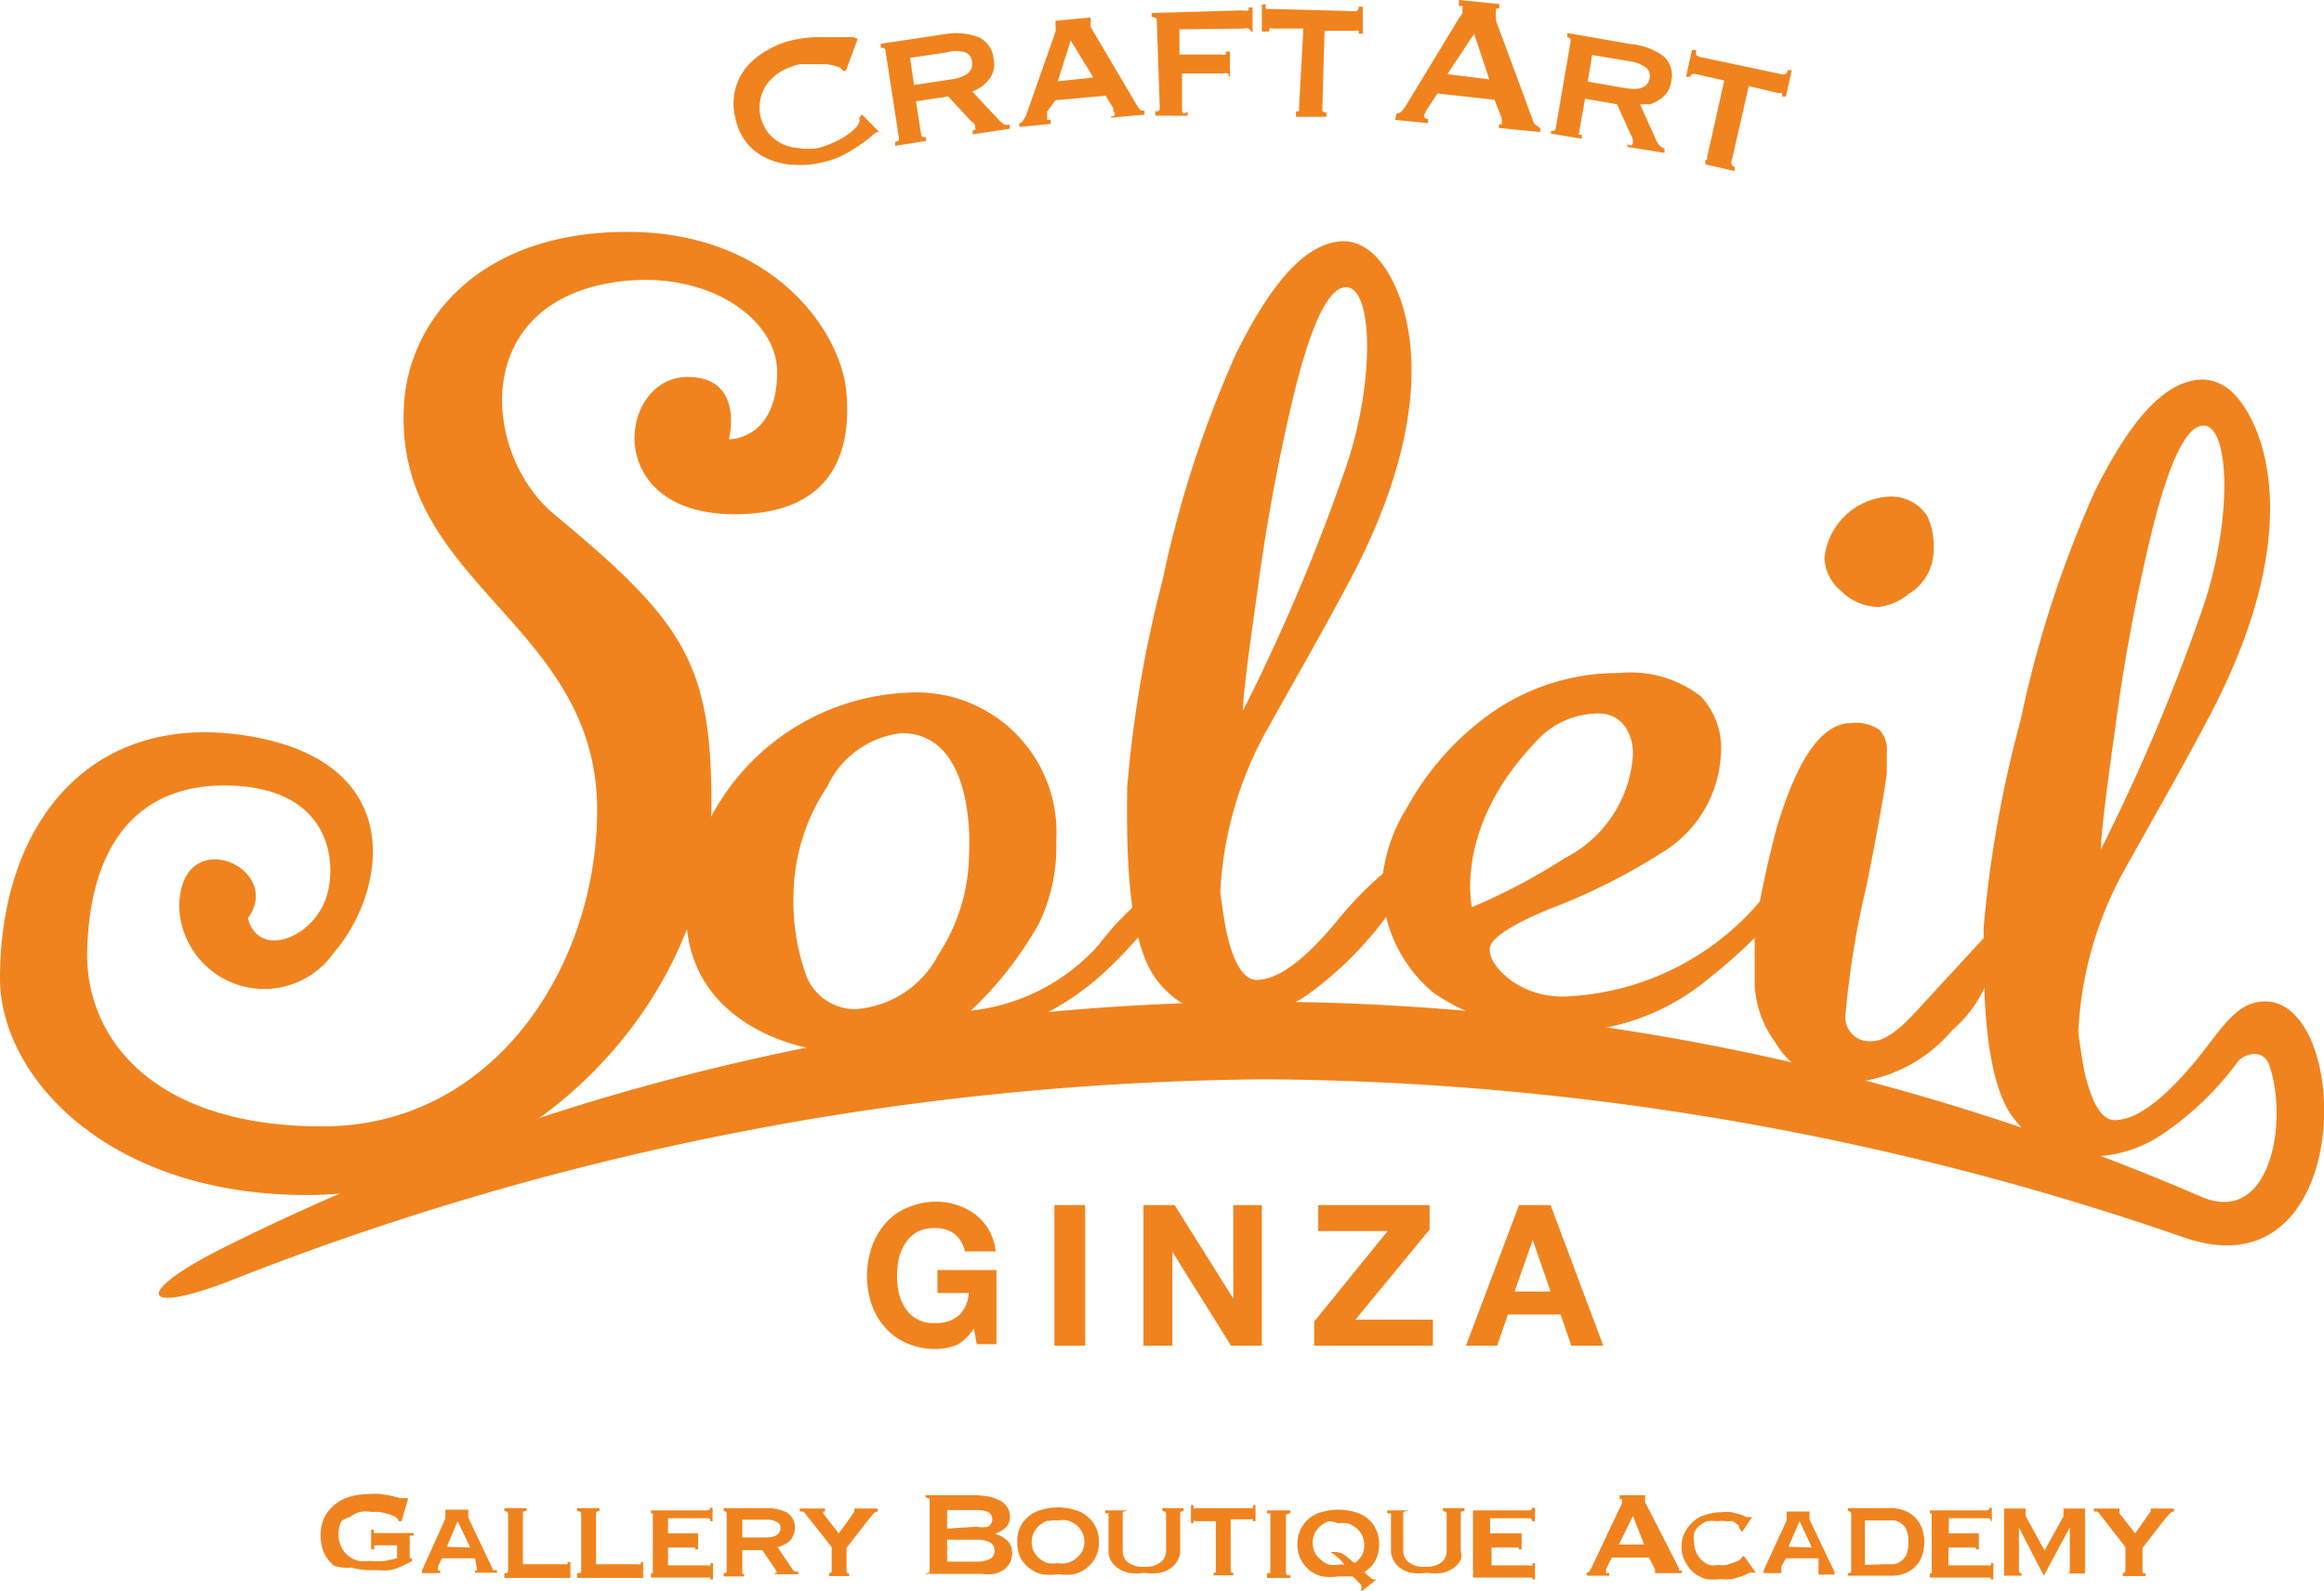 <svg xmlns="http://www.w3.org/2000/svg" viewBox="0 0 62.62 42.87"><defs><style>.cls-1{fill:#f0831e;}</style></defs><g id="レイヤー_2" data-name="レイヤー 2"><g id="レイヤー_1-2" data-name="レイヤー 1"><path class="cls-1" d="M25.78,36.25a1.58,1.58,0,0,1-.55.11,1.94,1.94,0,0,1-.78-.15,1.59,1.59,0,0,1-.59-.42,1.83,1.83,0,0,1-.37-.62,2.44,2.44,0,0,1-.13-.77,2.47,2.47,0,0,1,.13-.79,1.92,1.92,0,0,1,.37-.64,1.59,1.59,0,0,1,.59-.42,1.94,1.94,0,0,1,.78-.16,1.77,1.77,0,0,1,.56.09,1.7,1.7,0,0,1,.5.26,1.48,1.48,0,0,1,.36.42,1.53,1.53,0,0,1,.18.57H26a.84.84,0,0,0-.29-.48.85.85,0,0,0-.51-.15,1,1,0,0,0-.48.1.92.92,0,0,0-.32.3,1.38,1.38,0,0,0-.18.41,2.63,2.63,0,0,0-.05.49,2.31,2.31,0,0,0,.05.46,1.38,1.38,0,0,0,.18.41.88.88,0,0,0,.8.39.91.91,0,0,0,.64-.21.88.88,0,0,0,.26-.6h-.84v-.62h1.59v2h-.53l-.08-.43A1.24,1.24,0,0,1,25.78,36.25Z"/><path class="cls-1" d="M29.24,32.48v3.79h-.83V32.48Z"/><path class="cls-1" d="M31.65,32.48,33.23,35h0V32.48H34v3.79h-.83l-1.58-2.53h0v2.53h-.78V32.48Z"/><path class="cls-1" d="M37.39,33.18H35.52v-.7h3v.66l-2,2.43h2.09v.7h-3.2v-.65Z"/><path class="cls-1" d="M41.78,32.48l1.42,3.79h-.86l-.29-.84H40.63l-.29.84H39.5l1.43-3.79Zm0,2.33-.48-1.39h0l-.49,1.39Z"/><path class="cls-1" d="M10.82,41l-.08,0a.07.07,0,0,0,0,0,.14.14,0,0,0-.08-.11.68.68,0,0,0-.19-.08,2,2,0,0,0-.26-.06H10a1,1,0,0,0-.3,0,.77.77,0,0,0-.27.14A.62.62,0,0,0,9.2,41a.81.81,0,0,0,0,.7.65.65,0,0,0,.19.24.75.75,0,0,0,.27.13,1,1,0,0,0,.3,0,2.5,2.5,0,0,0,.42,0L10.7,42v-.35h-.53l-.08,0a.19.19,0,0,0,0,.11H10v-.53h.07s0,.08,0,.09l.08,0h1v.07l-.11,0a.12.12,0,0,0,0,.07V42a0,0,0,0,0,0,0l.06,0v.07a2,2,0,0,1-.29.15,1.12,1.12,0,0,1-.31.1,1.55,1.55,0,0,1-.31,0H10a1.79,1.79,0,0,1-.53-.07A1.17,1.17,0,0,1,9,42.2a1,1,0,0,1-.27-.35,1.16,1.16,0,0,1-.09-.47,1.14,1.14,0,0,1,.09-.46,1.1,1.1,0,0,1,.67-.57,1.78,1.78,0,0,1,.53-.08,2,2,0,0,1,.35,0l.29.05.21.06.11,0,.06,0,0,0,.05,0Z"/><path class="cls-1" d="M11.29,42.4l.08,0,0-.07L12,40.93l0-.09a.17.17,0,0,0,0-.07,0,0,0,0,0,0,0h0v-.08h.62v.08h0s0,0,0,0a.14.14,0,0,0,0,.06s0,.05,0,.08l.67,1.41a.12.12,0,0,0,.05,0l.05,0v.07h-.59v-.06h.05a.08.08,0,0,0,0,0s0,0,0,0l0-.06L12.8,42h-.89l-.11.22,0,.06a.09.09,0,0,0,0,.05.05.05,0,0,0,0,0h.06v.07h-.55Zm1.38-.69L12.33,41l-.29.69Z"/><path class="cls-1" d="M14.19,40.65v.08c-.07,0-.1,0-.1.06v1.37h1.12a.11.11,0,0,0,.08,0,.06.06,0,0,0,0-.06h.08v.43h-.08s0,0,0,0h-1.7V42.4c.07,0,.1,0,.1-.07V40.79s0-.06-.1-.06v-.08Z"/><path class="cls-1" d="M16.15,40.65v.08q-.09,0-.09.06v1.37h1.11a.13.13,0,0,0,.09,0,.06.06,0,0,0,0-.06h.07v.43h-.07s0,0,0,0H15.55V42.4c.08,0,.11,0,.11-.07V40.79s0-.06-.11-.06v-.08Z"/><path class="cls-1" d="M19.14,41c0-.06,0-.08-.13-.08H18v.41h.74s0,0,0,0h.07v.43h-.08s0-.05,0-.05H18v.48h1.06a.11.11,0,0,0,.08,0,.05.05,0,0,0,0-.06h.07v.44h-.07s0,0,0-.05h-1.6V42.4l.05,0a.06.06,0,0,0,0-.05V40.79a.08.08,0,0,0,0,0h-.05v-.08H19c.09,0,.13,0,.13-.07h.07V41Z"/><path class="cls-1" d="M21.21,40.77a.49.49,0,0,1,.16.62.4.4,0,0,1-.1.15.54.54,0,0,1-.16.1.52.52,0,0,1-.16.06l.4.59a.23.23,0,0,0,.07.07l.09,0v.07h-.64V42.4s.06,0,.06,0a.28.28,0,0,0-.06-.13l-.33-.49H20v.59s0,0,0,.05l.05,0v.07h-.55V42.4c.05,0,.08,0,.08-.07V40.79s0-.06-.08-.06v-.08h1.15A1.15,1.15,0,0,1,21.21,40.77Zm-.58.67c.27,0,.4-.09.4-.26a.17.17,0,0,0-.1-.16.56.56,0,0,0-.3-.06H20v.48Z"/><path class="cls-1" d="M21.7,40.8a.19.19,0,0,0-.07-.06h-.08v-.08h.68v.08h-.05a.05.05,0,0,0,0,0s0,0,0,0l0,.05.42.54.37-.51.05-.08a.06.06,0,0,0,0,0s0,0,0,0h0v-.08h.63v.08a.21.21,0,0,0-.11.05l-.1.12-.63.81v.62c0,.05,0,.07.07.07v.07h-.54V42.4a.06.06,0,0,0,.07-.07V41.7Z"/><path class="cls-1" d="M26.6,40.33a.94.94,0,0,1,.31.1.49.49,0,0,1,.22.18.4.4,0,0,1,.08.27.38.38,0,0,1-.12.3.85.85,0,0,1-.28.16h0a.88.88,0,0,1,.33.18.47.47,0,0,1,.13.36.59.59,0,0,1-.05.23.7.7,0,0,1-.16.19.89.89,0,0,1-.26.12,1.25,1.25,0,0,1-.35,0H24.94V42.4c.07,0,.11,0,.11-.08V40.45c0-.05,0-.08-.11-.08V40.3h1.29A2.22,2.22,0,0,1,26.6,40.33Zm-.29.82a.87.87,0,0,0,.31,0,.23.23,0,0,0,0-.4.87.87,0,0,0-.31-.05h-.79v.5Zm0,.94a.72.72,0,0,0,.38-.08.25.25,0,0,0,.11-.21.28.28,0,0,0-.11-.22.72.72,0,0,0-.38-.08h-.79v.59Z"/><path class="cls-1" d="M28.93,40.69a.82.82,0,0,1,.35.17.85.85,0,0,1,.24.29.88.88,0,0,1,.09.41.86.86,0,0,1-.09.41.76.76,0,0,1-.24.29.82.82,0,0,1-.35.17,1.42,1.42,0,0,1-.42,0,1.45,1.45,0,0,1-.43,0,.82.82,0,0,1-.35-.17.76.76,0,0,1-.24-.29,1,1,0,0,1-.08-.41,1,1,0,0,1,.08-.41.85.85,0,0,1,.24-.29.82.82,0,0,1,.35-.17,1.44,1.44,0,0,1,.43-.06A1.42,1.42,0,0,1,28.93,40.69Zm-.68.29a.84.84,0,0,0-.23.12.64.64,0,0,0-.16.2.53.53,0,0,0-.06.26.6.6,0,0,0,.06.27A.74.74,0,0,0,28,42a.65.65,0,0,0,.23.13.75.75,0,0,0,.26,0,.73.73,0,0,0,.25,0A.65.65,0,0,0,29,42a.58.58,0,0,0,.16-.19.6.6,0,0,0,.06-.27A.59.59,0,0,0,29,41.1a.84.84,0,0,0-.23-.12.74.74,0,0,0-.25,0A.75.75,0,0,0,28.25,41Z"/><path class="cls-1" d="M30.34,40.73q-.09,0-.09.06v1a.39.39,0,0,0,.14.32.68.68,0,0,0,.44.12.66.66,0,0,0,.44-.12.39.39,0,0,0,.15-.32v-1s0-.06-.1-.06v-.08h.57v.08q-.09,0-.09.06v1a.54.54,0,0,1-.06.25.68.68,0,0,1-.17.21.81.81,0,0,1-.31.14,1.37,1.37,0,0,1-.43,0,1.41,1.41,0,0,1-.43,0,.83.83,0,0,1-.3-.14.6.6,0,0,1-.18-.21.53.53,0,0,1-.05-.25v-1a.05.05,0,0,0,0,0h-.09v-.08h.59Z"/><path class="cls-1" d="M32.76,42.38s0,0,0-.05V41h-.53a.08.08,0,0,0-.07,0,0,0,0,0,0,0,.05h-.07v-.48h.07s0,.07,0,.08a.08.08,0,0,0,.07,0h1.47a.07.07,0,0,0,.06,0s0,0,0-.08h.07V41h-.07a0,0,0,0,0,0-.05.07.07,0,0,0-.06,0h-.54v1.37c0,.05,0,.07.07.07v.07h-.53V42.4Z"/><path class="cls-1" d="M34.14,42.4l.09,0s0,0,0-.05V40.79s0,0,0,0h-.09v-.08h.63v.08q-.12,0-.12.06v1.54c0,.05,0,.07.12.07v.07h-.63Z"/><path class="cls-1" d="M36.69,42.78s0,0,0,0,0-.06-.06-.11l-.18-.18-.39,0a1.54,1.54,0,0,1-.43,0,.88.88,0,0,1-.35-.17.85.85,0,0,1-.23-.29.86.86,0,0,1-.09-.41.88.88,0,0,1,.09-.41,1,1,0,0,1,.23-.29.88.88,0,0,1,.35-.17,1.57,1.57,0,0,1,.86,0,.88.88,0,0,1,.35.17.73.73,0,0,1,.23.29.88.88,0,0,1,.09.41.92.92,0,0,1-.11.46.81.81,0,0,1-.29.29c.13.13.21.2.25.2l.08,0,0,0-.44.35,0,0ZM35.81,41a.78.78,0,0,0-.22.12.59.59,0,0,0-.22.46.6.6,0,0,0,.06.27.58.58,0,0,0,.16.19.61.61,0,0,0,.22.13.78.78,0,0,0,.26,0l.15,0a.73.73,0,0,0-.16-.18l-.12-.1-.09-.06s0,0,0,0,0,0,0,0l.12,0a.47.47,0,0,1,.26.08l.27.22a.61.61,0,0,0,.19-.2.57.57,0,0,0,.07-.29.59.59,0,0,0-.22-.46.78.78,0,0,0-.22-.12.75.75,0,0,0-.26,0A.8.8,0,0,0,35.81,41Z"/><path class="cls-1" d="M37.9,40.73q-.09,0-.09.06v1a.39.39,0,0,0,.15.32.66.66,0,0,0,.44.12.68.68,0,0,0,.44-.12.39.39,0,0,0,.14-.32v-1s0-.06-.1-.06v-.08h.58v.08c-.07,0-.1,0-.1.06v1a.53.53,0,0,1,0,.25.6.6,0,0,1-.18.21.83.83,0,0,1-.3.14,1.41,1.41,0,0,1-.43,0,1.37,1.37,0,0,1-.43,0,.81.81,0,0,1-.31-.14.68.68,0,0,1-.17-.21.54.54,0,0,1-.06-.25v-1a.08.08,0,0,0,0,0h-.1v-.08h.59Z"/><path class="cls-1" d="M41.28,41c0-.06,0-.08-.13-.08h-1v.41h.73s0,0,0,0H41v.43h-.08s0-.05,0-.05h-.73v.48H41.2a.13.13,0,0,0,.09,0,.06.06,0,0,0,0-.06h.07v.44h-.07a0,0,0,0,0,0-.05h-1.6V42.4l0,0a.06.06,0,0,0,0-.05V40.79a.08.08,0,0,0,0,0h0v-.08h1.46c.09,0,.13,0,.13-.07h.08V41Z"/><path class="cls-1" d="M42.74,42.4a.15.15,0,0,0,.09-.06l.06-.1.76-1.61a.47.47,0,0,0,.05-.1.13.13,0,0,0,0-.08.05.05,0,0,0,0-.05l-.06,0V40.3h.69v.07l0,0a.06.06,0,0,0,0,.06.15.15,0,0,0,0,.07l.05.09.86,1.68a.1.1,0,0,0,0,.06l.08,0v.07h-.73V42.4l0,0s0,0,0,0a.26.26,0,0,0,0-.11l-.16-.31h-1l-.15.3a.54.54,0,0,0,0,.12s0,0,.08,0v.07h-.59Zm1.56-.77L44,40.86l-.38.77Z"/><path class="cls-1" d="M46.85,41.17h0v0a.07.07,0,0,0,0-.06L46.69,41l-.18,0a.8.8,0,0,0-.23,0A1.26,1.26,0,0,0,46,41a.72.72,0,0,0-.21.12.52.52,0,0,0-.14.19.76.76,0,0,0,0,.27.6.6,0,0,0,.06.27.66.66,0,0,0,.14.2.74.74,0,0,0,.21.13.67.67,0,0,0,.24,0,.83.83,0,0,0,.22,0l.21-.07a.48.48,0,0,0,.16-.08s.06-.06.06-.08v0a.06.06,0,0,0,0,0l.05,0,.31.44,0,0a.11.11,0,0,0-.07,0l-.1,0-.19.09-.27.08a1.69,1.69,0,0,1-.33,0,1.24,1.24,0,0,1-.38,0,1,1,0,0,1-.33-.17.86.86,0,0,1-.23-.3.74.74,0,0,1-.1-.4.78.78,0,0,1,.1-.41,1,1,0,0,1,.24-.29.78.78,0,0,1,.34-.17,1.27,1.27,0,0,1,.39-.06,1.36,1.36,0,0,1,.29,0l.23.06.16.07.1,0h0l0,0,.05,0-.27.4Z"/><path class="cls-1" d="M47.44,42.4l.08,0,0-.07.62-1.35,0-.09a.19.19,0,0,0,0-.07,0,0,0,0,0,0,0h0v-.08h.62v.08h0s0,0,0,0a.07.07,0,0,0,0,.06.3.3,0,0,0,0,.08l.67,1.41a.1.1,0,0,0,0,0l0,0v.07H49v-.06h0s0,0,0,0v0a.14.14,0,0,1,0-.06L49,42h-.88l-.12.22a.14.14,0,0,0,0,.06.09.09,0,0,0,0,.05s0,0,0,0H48v.07h-.55Zm1.38-.69L48.49,41l-.3.69Z"/><path class="cls-1" d="M49.79,42.4c.06,0,.09,0,.09-.07V40.79s0-.06-.09-.06v-.08h1.15a1,1,0,0,1,.41.08.78.78,0,0,1,.29.21.9.9,0,0,1,.16.29,1.2,1.2,0,0,1,.05.33,1.27,1.27,0,0,1-.05.34.83.83,0,0,1-.16.29.79.79,0,0,1-.27.2,1,1,0,0,1-.42.08H49.79Zm1-.24h.24a.41.41,0,0,0,.2-.09.37.37,0,0,0,.14-.18.76.76,0,0,0,.05-.33.69.69,0,0,0-.05-.32.37.37,0,0,0-.14-.18.4.4,0,0,0-.2-.08h-.78v1.2Z"/><path class="cls-1" d="M53.64,41c0-.06,0-.08-.13-.08h-1v.41h.74s0,0,0,0h.07v.43h-.08s0-.05,0-.05H52.5v.48h1.06a.11.11,0,0,0,.08,0,.05.05,0,0,0,0-.06h.07v.44h-.07s0,0,0-.05H52V42.4l.05,0a.06.06,0,0,0,0-.05V40.79a.08.08,0,0,0,0,0H52v-.08h1.47c.09,0,.13,0,.13-.07h.07V41Z"/><path class="cls-1" d="M54,42.4l0,0s0,0,0-.06V40.81s0-.06,0-.07,0,0,0,0v-.08h.58v.08s0,0,0,0a.09.09,0,0,0,0,.05l0,.07.51.93.51-.92a.59.59,0,0,0,0-.08.17.17,0,0,0,0-.05,0,0,0,0,0,0,0v-.08h.58v.08h0s0,0,0,0v1.55a.06.06,0,0,0,0,.05l0,0v.07h-.48V42.4c.06,0,.08,0,.07-.07V41.17h0l-.7,1.3h0l-.67-1.3h0v1.16c0,.05,0,.07.07.07v.07H54Z"/><path class="cls-1" d="M56.57,40.8a.13.13,0,0,0-.07-.06h-.08v-.08h.69v.08h0s0,0,0,0,0,0,0,0l0,.05.42.54.36-.51.06-.08,0,0s0,0,0,0h0v-.08h.63v.08a.18.18,0,0,0-.11.05l-.11.12-.63.81v.62c0,.05,0,.07.08.07v.07H57.2V42.4s.07,0,.07-.07V41.7Z"/><path class="cls-1" d="M30.85,25.05c-1.78,2.11-3.53,3.29-8.39,3.29-.72,0-4.75-.73-3.84-4.91a6.29,6.29,0,0,1,5.84-4.76,3.77,3.77,0,0,1,4,4A4.78,4.78,0,0,1,28,24.88a9.83,9.83,0,0,1-1.84,2.36,5.38,5.38,0,0,0,3.45-1.78,7.51,7.51,0,0,1,1.29-1.33Zm-4.74-2s.25-3.29-1.82-3.29a2.52,2.52,0,0,0-2,1.44,5.38,5.38,0,0,0-.91,2.93,5.94,5.94,0,0,0,.31,2.07,1.42,1.42,0,0,0,1.34,1,2.72,2.72,0,0,0,2.26-1.48A5,5,0,0,0,26.11,23.05Z"/><path class="cls-1" d="M37.65,24.28a9.53,9.53,0,0,1-2.42,2.53,3.51,3.51,0,0,1-1.93.63,2.59,2.59,0,0,1-2.11-1c-.9-1.12-.82-4.05-.82-5.19a32.75,32.75,0,0,1,.95-5.59,30,30,0,0,1,2-6.16c1-2,1.93-3,2.92-3a1.16,1.16,0,0,1,.56.19c.8.46,2.51,3.36-.39,8.88-.74,1.4-1.53,2.77-2.3,4.15a10,10,0,0,0-1.23,4.33c.07.53.13.91.19,1.17.19.79.46,1.19.79,1.19.57,0,1.29-.53,2.15-1.57a9.87,9.87,0,0,1,1.61-1.59ZM36.27,7.74c-.46,0-.93.95-1.4,2.86a52.83,52.83,0,0,0-1,5.41c-.25,1.75-.38,2.8-.38,3.15a52.69,52.69,0,0,0,2.78-6.58C37.05,10.29,37,7.74,36.27,7.74Z"/><path class="cls-1" d="M58.87,33.36a77.06,77.06,0,0,0-24.75-4.27A77.54,77.54,0,0,0,6.2,34.52c-2.31.9-2.69.4-.3-.83A63,63,0,0,1,34.12,27,64.08,64.08,0,0,1,59.3,32.25c1.87.82,2.37-2,1.85-3.53-.17-.49-.69-.3-.84-.12a8.28,8.28,0,0,1-2,1.94,3.48,3.48,0,0,1-1.92.63,2.54,2.54,0,0,1-2.11-1c-.9-1.11-.83-4-.83-5.18a32.06,32.06,0,0,1,1-5.6,30.21,30.21,0,0,1,2-6.16c1-2,1.93-3,2.92-3a1.17,1.17,0,0,1,.57.18c.8.47,2.5,3.37-.4,8.88-.74,1.41-1.53,2.78-2.3,4.16A9.93,9.93,0,0,0,56,27.82c.07.53.13.92.19,1.17.2.8.46,1.2.79,1.2.58,0,1.29-.53,2.16-1.57.58-.7,1-1.44,1.6-1.59C63.39,26.35,63.65,35,58.87,33.36Zm.5-21.89c-.45,0-.92.95-1.39,2.86a50.16,50.16,0,0,0-1,5.4c-.25,1.76-.37,2.81-.37,3.16a52.69,52.69,0,0,0,2.77-6.58C60.15,14,60.09,11.47,59.37,11.47Z"/><path class="cls-1" d="M47.66,24.89a15,15,0,0,1-1.59,1.46,6.18,6.18,0,0,1-7.43.42,3.84,3.84,0,0,1-1.4-3,4.45,4.45,0,0,1,.67-2A7.62,7.62,0,0,1,40,19.35a5.94,5.94,0,0,1,3.63-1.21,3.09,3.09,0,0,1,2.2.63,2.05,2.05,0,0,1,.54,1.56A3.29,3.29,0,0,1,44.75,23a16.48,16.48,0,0,1-3,1.5c-1.07.44-1.61.81-1.61,1.08s.2.56.58.85a2.39,2.39,0,0,0,1.42.43A7.28,7.28,0,0,0,47.66,24ZM44,20.33c0-.6-.32-1.1-.92-1.1a2.27,2.27,0,0,0-1.74.81c-2.17,2.29-1.68,4.41-1.68,4.41a16,16,0,0,0,2.5-1.32A3.36,3.36,0,0,0,44,20.33Z"/><path class="cls-1" d="M53.77,25.63a3.46,3.46,0,0,1-1.17,2.14,4,4,0,0,1-2.9,1.42,2.17,2.17,0,0,1-1.86-1.09,2.83,2.83,0,0,1-.56-1.53V25.09a28,28,0,0,1,.6-2.8c.56-1.87,1.22-2.8,2-2.8a1.09,1.09,0,0,1,.77.19.8.8,0,0,1,.19.6c0,.23,0,.4,0,.53s-.19,1.29-.55,3.08a23.67,23.67,0,0,0-.56,3.42.65.65,0,0,0,.73.75c.29,0,.68-.26,1.17-.8l2-2.17c.06.06.11.1.12.13A1,1,0,0,1,53.77,25.63ZM52.1,14.83A1.37,1.37,0,0,1,51.44,16a1.58,1.58,0,0,1-.82.36,1.46,1.46,0,0,1-1-.42,1.21,1.21,0,0,1-.46-.9,1.85,1.85,0,0,1,1.67-1.65,1.16,1.16,0,0,1,1.1.52A1.91,1.91,0,0,1,52.1,14.83Z"/><path class="cls-1" d="M19.8,13.86c2.49,0,3.18-1.51,3-3.34-.17-1.63-2-4.27-5.9-4.27s-5.78,2.28-6,4.47c-.45,5,5.19,6,5.19,11.11,0,4.21-2.78,8.53-7.4,8.53s-6.42-2.43-6.34-4.78c.1-3.26,1.76-4.59,4.14-4.39s2.58,2,2.33,2.9c-.32,1.19-1.85,1.78-2.14.66,1-1.38-1.85-2.61-1.85-.29A2.29,2.29,0,0,0,9,25.67c1.36-1.56,2.1-5.13-2.35-5.84C2.44,19.16,0,22.19,0,26.37,0,29,2.88,32.21,8.28,32.21c6,0,10.89-5.3,10.89-10.57,0-3.8-.79-4.92-4.24-7.78C13,12.25,12.64,8.17,16.6,7.6c2.47-.35,4.34,1,4.34,2.42,0,1.85-1.3,1.82-1.3,1.82s.44-1.68-1.12-1.68C16.67,10.16,16.18,13.86,19.8,13.86Z"/><path class="cls-1" d="M23.7,3.56h-.07a.68.68,0,0,0-.16.12,3.78,3.78,0,0,1-.32.24,4.45,4.45,0,0,1-.45.27,2.46,2.46,0,0,1-.56.19,2.51,2.51,0,0,1-.77.06,1.85,1.85,0,0,1-.7-.17,1.47,1.47,0,0,1-.55-.42,1.57,1.57,0,0,1-.31-.69,1.58,1.58,0,0,1,0-.75,1.6,1.6,0,0,1,.32-.62,2,2,0,0,1,.57-.45,2.23,2.23,0,0,1,.72-.27A3.44,3.44,0,0,1,22,1h.47l.33,0,.14,0A.1.1,0,0,0,23,1L23,1l.11.05-.32.86-.07,0s0,0,0,0,0,0,0,0a.27.27,0,0,0-.15-.11,1.29,1.29,0,0,0-.31-.07l-.36,0-.35,0a2,2,0,0,0-.48.18,1.42,1.42,0,0,0-.37.31,1.11,1.11,0,0,0-.21.91,1.17,1.17,0,0,0,.21.45,1.12,1.12,0,0,0,.36.29,1.16,1.16,0,0,0,.46.12,1.53,1.53,0,0,0,.52,0,2.4,2.4,0,0,0,.4-.14,2.56,2.56,0,0,0,.37-.2,1.61,1.61,0,0,0,.27-.23c.06-.08.09-.14.08-.19s0-.06,0-.07l.07-.07.56.57Z"/><path class="cls-1" d="M26.36,1a.69.69,0,0,1,.41.58.63.63,0,0,1,0,.31.64.64,0,0,1-.13.26.9.9,0,0,1-.2.19,1.41,1.41,0,0,1-.24.13l.75.8a.47.47,0,0,0,.12.09.7.7,0,0,0,.14,0l0,.11-1,.15,0-.11c.06,0,.08,0,.07-.07s0-.1-.12-.18l-.61-.66-.87.13.14.9s0,.05.05.06a.12.12,0,0,0,.08,0l0,.11-.83.13,0-.11c.08,0,.11-.05.1-.11l-.36-2.34c0-.06-.05-.09-.13-.08l0-.11L25.46.92A1.73,1.73,0,0,1,26.36,1Zm-.73,1.14c.41-.06.6-.22.56-.48A.28.28,0,0,0,26,1.41a.82.82,0,0,0-.48,0l-1,.15.11.73Z"/><path class="cls-1" d="M27.46,3.33a.17.17,0,0,0,.11-.09l.07-.11L28.39,1l.05-.15a.17.17,0,0,0,0-.1.06.06,0,0,0,0-.05l0,0V.56l.95-.09V.59l0,0a.06.06,0,0,0,0,.05.18.18,0,0,0,0,.09l.07.12,1.21,2.05a.3.3,0,0,0,.08.08l.09,0v.11l-.9.08V3.13l.07,0A.08.08,0,0,0,30,3S30,3,30,3a.29.29,0,0,1,0-.08l-.21-.34-1.35.12L28.22,3a.16.16,0,0,0,0,.09.11.11,0,0,0,0,.08.06.06,0,0,0,0,.06h.09v.11l-.84.08Zm2-1.24-.61-1-.35,1.1Z"/><path class="cls-1" d="M33.7.83s0,0-.05-.06a.28.28,0,0,0-.15,0L31.78.79l0,.68,1.12,0a.31.31,0,0,0,.13,0,.34.34,0,0,0,0-.08h.11l0,.67H33.1a.2.2,0,0,0,0-.08.27.27,0,0,0-.13,0l-1.12,0,0,1a.09.09,0,0,0,.05.08A.16.16,0,0,0,32,3v.12l-.87,0V3c.08,0,.12,0,.12-.1L31.17.55c0-.06-.05-.09-.14-.09V.35L33.48.28a.4.4,0,0,0,.16,0,.12.12,0,0,0,0-.08h.11l0,.67Z"/><path class="cls-1" d="M35,3a.08.08,0,0,0,0-.07L35.12.77l-.82,0a.12.12,0,0,0-.1,0s0,0,0,.08H34l0-.73h.12a.11.11,0,0,0,0,.12.18.18,0,0,0,.09,0l2.26.06a.16.16,0,0,0,.09,0,.14.14,0,0,0,.05-.12h.11l0,.73h-.11s0-.07,0-.08a.17.17,0,0,0-.1,0l-.82,0-.06,2.1c0,.07,0,.1.11.1v.12l-.82,0V3Z"/><path class="cls-1" d="M37.63,3.06A.23.23,0,0,0,37.77,3l.11-.15L39.3.51l.1-.14a.28.28,0,0,0,0-.12.08.08,0,0,0,0-.09l-.09,0V0L40.4.11l0,.12-.09,0s0,0,0,.09a.17.17,0,0,0,0,.1s0,.08,0,.14l1,2.7a.18.18,0,0,0,.07.11l.12.08v.11l-1.11-.11V3.35h.07a.07.07,0,0,0,0,0,.67.67,0,0,0,0-.17l-.19-.49-1.54-.17-.28.43a.62.62,0,0,0-.08.18s0,.07.11.08v.11l-.89-.09Zm2.5-.92L39.72.91,39,2Z"/><path class="cls-1" d="M44.83,1.52a.7.7,0,0,1,.2.68.76.76,0,0,1-.11.29.8.8,0,0,1-.21.2,1.15,1.15,0,0,1-.25.12l-.27,0,.45,1a.34.34,0,0,0,.1.13.41.41,0,0,0,.11.07v.11l-1-.16,0-.11A.07.07,0,0,0,44,3.84a.37.37,0,0,0-.06-.21l-.37-.82-.86-.15-.16.9a.08.08,0,0,0,0,.07.13.13,0,0,0,.07,0v.11l-.83-.14V3.53c.08,0,.12,0,.13-.08l.4-2.33c0-.06,0-.1-.09-.12l0-.11,1.72.3A1.72,1.72,0,0,1,44.83,1.52Zm-1.06.85c.41.07.64,0,.68-.28a.27.27,0,0,0-.1-.27,1,1,0,0,0-.45-.17l-1-.17-.12.72Z"/><path class="cls-1" d="M46,4.29a.1.1,0,0,0,0-.06l.46-2.06L45.7,2a.17.17,0,0,0-.1,0,.09.09,0,0,0-.06.07l-.11,0,.16-.72.11,0c0,.06,0,.1,0,.13l.08.05L48,2a.16.16,0,0,0,.1,0,.13.13,0,0,0,.07-.11l.11,0-.16.71-.11,0a.09.09,0,0,0,0-.09.18.18,0,0,0-.09,0l-.8-.19-.47,2.06q0,.09.09.12l0,.11-.79-.18,0-.11Z"/></g></g></svg>